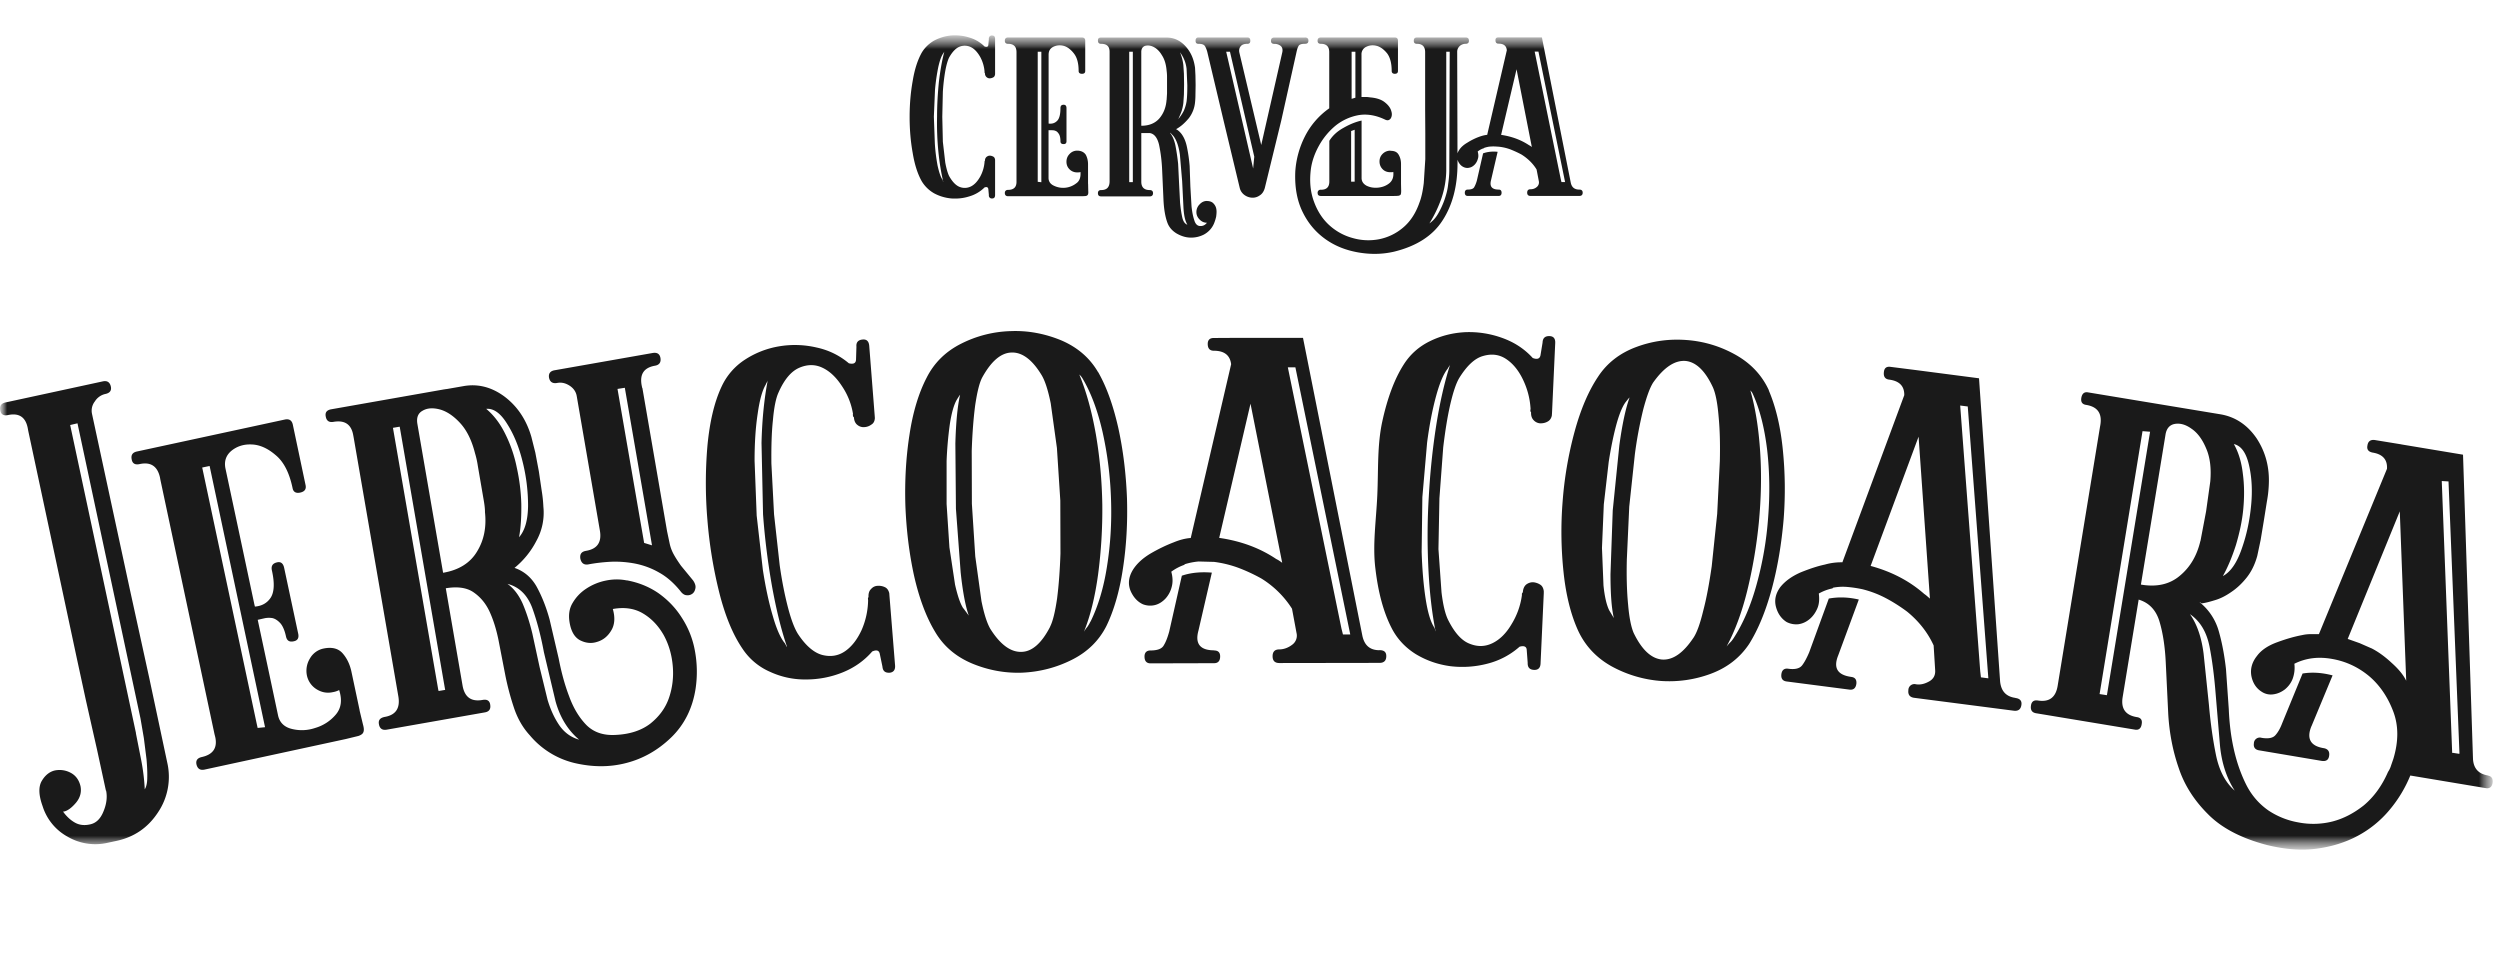 <svg xmlns="http://www.w3.org/2000/svg" width="178" height="69" fill="none" xmlns:v="https://vecta.io/nano"><mask id="A" maskUnits="userSpaceOnUse" x="0" y="2" width="178" height="59"><path d="M177.48 2.5H0v58h177.48v-58z" fill="#fff"/></mask><g mask="url(#A)"><mask id="B" maskUnits="userSpaceOnUse" x="0" y="2" width="178" height="59"><path d="M177.48 2.5H0v58h177.48v-58z" fill="#fff"/></mask><g mask="url(#B)"><path d="M70.099 5.081a2.61 2.61 0 0 0-.309-1.028c-.178-.312-.378-.543-.619-.676a1 1 0 0 0-.808-.069c-.281.092-.55.364-.791.797-.092.191-.189.514-.269.947a13.92 13.92 0 0 0-.172 1.49l-.04 1.773.04 1.773.172 1.49c.08.433.178.756.269.947.241.433.51.704.791.797a.98.98 0 0 0 .808-.069c.241-.133.441-.364.619-.676a2.61 2.61 0 0 0 .309-1.028v-.052s.011-.029.029-.052c0-.121.04-.202.109-.271.069-.052.149-.092.229-.092a.55.55 0 0 1 .252.069c.08.04.12.121.132.231v2.506c0 .162-.069.242-.201.242a.21.21 0 0 1-.241-.242l-.04-.433c-.029-.133-.109-.162-.269-.11a2.52 2.52 0 0 1-1.077.635c-.43.139-.859.179-1.289.15-.43-.04-.848-.162-1.22-.364a2.42 2.42 0 0 1-.888-.866c-.298-.531-.51-1.207-.642-2.015-.149-.826-.218-1.68-.218-2.558s.069-1.732.218-2.558c.132-.814.35-1.49.642-2.015a2.42 2.42 0 0 1 .888-.866 3.23 3.23 0 0 1 1.22-.364c.43-.029.859.012 1.289.15a2.52 2.52 0 0 1 1.077.635c.16.052.241.029.269-.092l.04-.445a.21.21 0 0 1 .241-.243c.132 0 .201.081.201.243v2.506c-.012.11-.052.191-.132.231a.55.55 0 0 1-.252.069c-.08 0-.16-.029-.229-.092-.069-.069-.109-.15-.109-.271-.011-.029-.029-.04-.029-.052V5.11v-.029zm-2.939 7.864c-.149-.635-.269-1.357-.349-2.165a20.98 20.98 0 0 1-.092-2.489c0-.855.052-1.68.132-2.477.097-.797.218-1.513.39-2.154-.011.04-.029.069-.04.069 0 .012-.012.029-.04.069-.137.191-.258.531-.361 1.005-.092.462-.178.999-.229 1.611l-.08 1.894.069 1.894a12.57 12.57 0 0 0 .2 1.611c.109.473.218.814.361 1.005a.21.21 0 0 1 .011.069c0 .017.011.029.029.069m10.312.15l.011.502c.011.121 0 .219-.04.271-.029.04-.092.081-.189.081-.092.011-.258.011-.458.011h-5.024c-.149 0-.229-.081-.229-.231 0-.133.08-.22.229-.22.401 0 .602-.191.602-.566V3.712c0-.393-.201-.595-.602-.595-.149 0-.229-.069-.229-.219s.08-.231.229-.231h5.254c.16 0 .241.081.241.231v2.154c0 .139-.08.202-.229.202-.16 0-.241-.069-.241-.202 0-.543-.109-.958-.338-1.247-.218-.283-.47-.473-.728-.543-.269-.069-.51-.04-.739.069-.229.121-.332.294-.332.566v4.902c.241.029.441-.029.602-.191.16-.15.241-.462.241-.907 0-.162.069-.243.229-.243.132 0 .201.081.201.243v2.356c0 .133-.069.202-.201.202-.16 0-.229-.069-.229-.202 0-.231-.04-.404-.109-.514s-.149-.191-.229-.219c-.08-.04-.178-.052-.269-.052h-.241v3.395c0 .242.12.433.378.554a1.51 1.51 0 0 0 1.587-.162c.241-.162.338-.433.309-.814-.052.029-.132.029-.241.029a.74.74 0 0 1-.539-.22c-.149-.15-.218-.323-.218-.543 0-.202.069-.393.218-.543a.72.72 0 0 1 .539-.242c.292 0 .498.11.619.294.109.202.16.433.16.676v1.38l.006.029zm-3.329-.121V3.684h-.258v9.261l.258.029v.012zm11.79 1.328c.218 0 .378.069.47.179a.73.73 0 0 1 .2.404c.029.162.012.323-.011.514a2.98 2.98 0 0 1-.16.514c-.149.341-.39.595-.71.774-.321.162-.642.231-.991.219-.338-.012-.659-.121-.968-.3-.309-.191-.538-.445-.659-.797-.149-.421-.241-.976-.269-1.663l-.092-2.056a11 11 0 0 0-.218-1.79c-.12-.502-.338-.785-.659-.837h-.607v3.464c0 .393.2.595.607.595.149 0 .229.081.229.219 0 .15-.08.231-.229.231h-3.466c-.16 0-.229-.081-.229-.231 0-.133.069-.219.229-.219.401 0 .602-.202.602-.624V3.684c0-.381-.201-.566-.602-.566-.16 0-.229-.081-.229-.243 0-.139.069-.202.229-.202h4.658c.51 0 .968.202 1.341.612.389.422.602.924.687 1.542l.029.554.011.676-.011.664a5.1 5.1 0 0 1-.029.566 2.19 2.19 0 0 1-.441 1.126c-.269.323-.561.595-.911.785.16.081.281.202.39.341.172.231.309.543.389.947a11.21 11.21 0 0 1 .189 1.328l.052 1.478.08 1.38c.04.404.109.745.2 1.016.08.271.229.404.418.404.172.012.338-.052.481-.231-.2 0-.378-.081-.521-.231-.149-.15-.229-.323-.229-.526a.76.76 0 0 1 .229-.554c.149-.162.321-.242.521-.242m-1.679-9.666l.04.606.011.745-.011.733-.04.612a3.11 3.11 0 0 1-.132.595c-.069.191-.149.364-.229.543a2.95 2.95 0 0 0 .39-.583 2.73 2.73 0 0 0 .201-.676c.04-.3.052-.693.052-1.149l-.052-1.166a2.36 2.36 0 0 0-.47-1.178 3.31 3.31 0 0 1 .241.924m-3.598 8.338V3.684H80.4v9.285h.258v.017zm2.406-5.872l.029-.462v-1.15a3.16 3.16 0 0 0-.029-.462c-.04-.462-.149-.826-.338-1.109-.172-.294-.378-.485-.602-.595s-.43-.121-.607-.069c-.172.069-.258.219-.258.433v5.254c.55 0 .98-.173 1.289-.525.298-.352.47-.785.51-1.311m.258 2.356c.172.219.298.514.378.907a14.58 14.58 0 0 1 .189 1.288l.069 1.42.069 1.351c.04.404.092.756.16 1.057.069.283.189.445.361.502-.16-.254-.252-.676-.281-1.259l-.092-1.842-.16-1.882c-.08-.583-.229-1.028-.458-1.328l-.229-.243v.029h-.006zm9.602-6.808c.16 0 .241.081.241.231s-.08.219-.241.219c-.252 0-.418.052-.47.173-.069.121-.109.283-.149.473l-1.077 4.833-1.169 4.792c-.069.242-.189.422-.361.526a.85.85 0 0 1-.55.162 1 1 0 0 1-.55-.202.86.86 0 0 1-.321-.485l-1.157-4.821-1.14-4.804c-.04-.191-.109-.352-.178-.473s-.229-.173-.47-.173c-.138 0-.201-.069-.201-.219s.069-.231.201-.231h3.495c.132 0 .201.081.201.231s-.069.219-.201.219c-.218 0-.378.052-.47.162-.109.121-.149.271-.109.462l.779 3.291.779 3.291.751-3.303.75-3.303c.04-.191 0-.341-.109-.445a.73.73 0 0 0-.458-.15c-.16 0-.241-.069-.241-.219s.08-.231.241-.231h2.177l.006-.006zm-3.615 8.488l-1.73-7.472h-.269l1.919 8.315.08-.837v-.006zm15.045-8.488c.16 0 .24.081.24.231s-.08.219-.24.219a.65.65 0 0 0-.419.162c-.12.121-.177.254-.177.404l.011 3.978.012 3.967c0 1.611-.35 2.962-1.06 4.059-.699 1.097-1.856 1.842-3.466 2.235-.831.191-1.679.202-2.538.052s-1.627-.445-2.309-.924-1.237-1.109-1.639-1.923c-.401-.797-.59-1.773-.539-2.91a6.47 6.47 0 0 1 .699-2.529 5.44 5.44 0 0 1 1.719-1.975v-4c0-.393-.201-.595-.59-.595-.16 0-.241-.069-.241-.219s.08-.231.241-.231h5.254c.149 0 .229.081.229.231v2.154c0 .139-.08.202-.229.202-.132 0-.218-.069-.218-.202 0-.543-.109-.958-.321-1.247-.229-.283-.481-.473-.751-.543s-.521-.04-.739.069a.58.58 0 0 0-.338.566v3.008h.309c.092 0 .2.012.309.029.47.04.819.162 1.06.364.241.191.39.404.441.606.069.202.051.381-.04.531-.109.139-.229.162-.401.081-.67-.323-1.318-.422-1.919-.312a3.66 3.66 0 0 0-1.61.745 4.97 4.97 0 0 0-1.169 1.409c-.309.554-.498 1.097-.579 1.64-.12.895-.04 1.68.218 2.367.252.693.63 1.259 1.1 1.68a4.03 4.03 0 0 0 1.667.907 4.02 4.02 0 0 0 1.868.081 3.75 3.75 0 0 0 1.69-.814c.51-.422.911-1.016 1.18-1.79.149-.381.24-.837.309-1.392l.109-1.703v-1.83l-.011-1.703V3.712c0-.393-.201-.595-.579-.595-.16 0-.229-.069-.229-.219s.069-.231.229-.231h3.449.006zm-8.113 4.371l.269-.081V3.684h-.269v3.355zm6.995-3.355h-.257v8.499a6.45 6.45 0 0 1-.338 1.923c-.218.624-.499 1.218-.86 1.801.258-.179.47-.421.642-.733a5.96 5.96 0 0 0 .441-.976c.12-.352.218-.716.252-1.085.052-.364.08-.693.08-.987l.029-8.447.011.006zm-4.228 7.056c.298 0 .481.092.59.294.109.191.16.404.16.647v1.409l.011.502c0 .121-.011.219-.04.271-.04.04-.109.081-.2.081-.092.012-.241.012-.458.012h-5.007c-.16 0-.241-.069-.241-.202a.21.21 0 0 1 .241-.242c.39 0 .59-.191.59-.583v-2.899c.218-.352.538-.664.997-.918.441-.254.871-.433 1.3-.525v4.088c0 .242.12.422.361.554.252.121.521.162.819.133.281-.029.55-.121.779-.3s.338-.445.298-.826c-.029.029-.109.029-.201.029-.229 0-.418-.069-.561-.219-.149-.15-.218-.341-.218-.543 0-.219.069-.393.218-.543s.338-.231.561-.231m-2.549 2.206V9.238l-.252.092v3.603h.252zm10.261.566c.131 0 .2.081.2.22 0 .15-.069.231-.2.231h-2.217c-.132 0-.201-.081-.201-.231 0-.133.069-.22.201-.22.24 0 .401-.052.469-.173s.138-.283.189-.473l.442-1.934c.309-.11.658-.15 1.036-.11l-.469 2.015c-.121.462.068.675.55.675zm5.746 0c.149 0 .229.081.229.22 0 .15-.08.231-.229.231h-3.495c-.149 0-.229-.081-.229-.231 0-.162.08-.243.229-.243.161 0 .31-.04.441-.15a.42.42 0 0 0 .161-.421l-.161-.837c-.252-.421-.618-.774-1.06-1.057-.24-.133-.509-.254-.779-.364a3.38 3.38 0 0 0-.859-.202c-.189-.012-.378-.029-.539-.012-.16 0-.32.041-.487.092l-.028.029c-.149.04-.298.121-.441.231.051.191.068.364.011.525a.96.96 0 0 1-.218.404c-.108.11-.229.191-.361.219a.61.61 0 0 1-.418-.029c-.189-.081-.338-.242-.429-.473-.098-.219-.081-.462.068-.704.132-.231.35-.421.631-.583a4.38 4.38 0 0 1 .79-.393c.218-.081.418-.133.602-.15l1.398-6.022c-.029-.323-.23-.473-.591-.473-.148 0-.217-.081-.217-.243 0-.139.069-.202.217-.202h3.088l2.057 10.353c.069.323.269.485.607.485m-3.597-3.17a1.05 1.05 0 0 1 .217.139l-1.088-5.537-1.1 4.671c.75.11 1.409.352 1.976.728m2.578 2.627l-1.896-9.285h-.269l1.856 9.071.052.22h.257v-.006zM60.739 29.499a4.95 4.95 0 0 0-.808-2.032c-.401-.612-.859-1.045-1.381-1.288-.51-.242-1.06-.242-1.627 0-.579.243-1.077.826-1.49 1.761-.189.404-.321 1.068-.401 1.975-.097.907-.12 1.934-.109 3.089l.189 3.615.401 3.614c.16 1.138.361 2.136.59 3.02.229.878.47 1.501.71 1.882.561.855 1.157 1.351 1.747 1.501.607.15 1.14.052 1.61-.271s.859-.826 1.169-1.49a5.48 5.48 0 0 0 .47-2.136l-.011-.11c0-.04.011-.081.04-.121-.012-.242.04-.433.178-.566.132-.15.281-.219.458-.231s.349.012.521.092c.16.069.269.219.321.433l.011.15.401 4.983c.029.323-.109.502-.39.531-.321.011-.481-.121-.51-.445l-.189-.907c-.052-.242-.229-.3-.538-.162-.561.647-1.26 1.149-2.108 1.49a6.93 6.93 0 0 1-2.607.502 5.9 5.9 0 0 1-2.555-.543 4.49 4.49 0 0 1-1.948-1.622c-.699-1.016-1.249-2.356-1.667-4.007a31.81 31.81 0 0 1-.848-5.185 31.07 31.07 0 0 1 0-5.266c.16-1.692.481-3.101 1.008-4.226a4.55 4.55 0 0 1 1.667-1.923 6.36 6.36 0 0 1 2.429-.947 6.77 6.77 0 0 1 2.658.081c.888.191 1.65.572 2.309 1.126.321.081.498 0 .51-.26l.029-.918c-.029-.312.12-.485.441-.514.281-.029.441.121.47.445l.39 4.983.011.162c-.011.219-.092.381-.258.473a.89.89 0 0 1-.481.173.68.68 0 0 1-.498-.15c-.149-.11-.241-.3-.252-.543-.04-.04-.069-.069-.069-.11l-.012-.11h.017zm-4.703 16.554c-.43-1.259-.779-2.708-1.077-4.359a50.91 50.91 0 0 1-.63-5.064l-.109-5.087c.04-1.651.189-3.141.441-4.452-.029.081-.052.121-.069.139-.011.029-.04.069-.069.15-.252.422-.441 1.109-.579 2.096-.149.976-.218 2.084-.218 3.332l.149 3.898.441 3.874c.189 1.218.418 2.298.699 3.251.269.947.561 1.611.871 1.975l.069.133c0 .012.029.052.069.121m22.16-19.574c.607 1.057 1.077 2.385 1.438 3.978.35 1.599.55 3.262.619 5.006.052 1.732-.04 3.413-.292 5.035-.241 1.611-.647 2.979-1.169 4.059-.539 1.068-1.369 1.871-2.486 2.425-1.111.554-2.297.855-3.546.907-1.238.04-2.429-.191-3.558-.664-1.14-.485-2.017-1.23-2.618-2.258-.63-1.045-1.129-2.385-1.49-3.978-.349-1.594-.55-3.262-.619-5.006-.052-1.732.04-3.412.292-5.035.241-1.611.659-2.979 1.22-4.059.539-1.068 1.358-1.871 2.458-2.425a8.31 8.31 0 0 1 3.518-.895c1.237-.052 2.446.179 3.598.652 1.14.485 2.028 1.23 2.63 2.263m-9.59 16.814l.39.525c-.229-.635-.43-1.663-.579-3.072l-.338-4.533-.04-4.642c.04-1.49.149-2.656.338-3.476-.04.04-.12.162-.252.381-.201.364-.361.935-.481 1.721a26.63 26.63 0 0 0-.229 2.616v3.06l.201 3.089L68 41.63c.178.774.361 1.34.59 1.692m6.176 1.299c.2-.393.361-1.068.498-2.003.12-.935.2-2.004.241-3.21l-.011-3.765-.241-3.747-.441-3.181c-.189-.935-.401-1.582-.63-1.975-.67-1.126-1.398-1.663-2.148-1.64-.768.012-1.467.624-2.108 1.79-.201.393-.361 1.068-.498 2.004-.12.935-.201 2.004-.241 3.21l.011 3.765.241 3.747.441 3.182c.189.935.401 1.582.63 1.975.71 1.126 1.45 1.663 2.217 1.64.751-.012 1.438-.612 2.04-1.784m2.876-.364c.521-1.057.928-2.356 1.169-3.897.252-1.559.35-3.17.292-4.833a25.7 25.7 0 0 0-.602-4.781c-.349-1.53-.831-2.818-1.438-3.828a1.1 1.1 0 0 0-.218-.26c.498 1.207.888 2.61 1.18 4.261.281 1.64.43 3.303.458 5.006a35.21 35.21 0 0 1-.298 4.954c-.218 1.599-.55 2.962-1.008 4.088.069-.11.137-.219.229-.323a2.29 2.29 0 0 0 .229-.393m48.3-16.463c.481 1.126.819 2.489.991 4.128a27.81 27.81 0 0 1 .069 5.035c-.149 1.732-.419 3.395-.848 4.983-.43 1.582-.968 2.881-1.61 3.909-.659.987-1.57 1.692-2.739 2.125a8.5 8.5 0 0 1-3.626.502 8.66 8.66 0 0 1-3.466-1.057c-1.077-.612-1.856-1.461-2.349-2.529-.51-1.12-.859-2.506-1.031-4.128a27.34 27.34 0 0 1-.069-5.047 26.57 26.57 0 0 1 .848-4.966c.43-1.582.98-2.881 1.667-3.915.642-.987 1.558-1.692 2.716-2.125s2.349-.595 3.586-.502c1.249.092 2.418.445 3.506 1.057s1.879 1.461 2.366 2.529m-11.378 15.648l.338.566c-.16-.664-.24-1.703-.24-3.13l.16-4.533.47-4.631c.201-1.478.441-2.61.728-3.413-.041.029-.138.15-.298.352-.241.341-.459.895-.659 1.64-.201.756-.378 1.623-.527 2.587l-.35 3.031-.131 3.101.108 2.668c.081.797.218 1.38.401 1.761zm5.993 1.986c.258-.381.487-1.028.71-1.952.241-.907.43-1.963.602-3.153l.39-3.736.189-3.765c.028-1.207 0-2.275-.092-3.21-.08-.947-.218-1.622-.401-2.032-.55-1.189-1.209-1.813-1.959-1.882-.768-.052-1.53.462-2.298 1.542-.24.381-.47 1.028-.71 1.934a29.29 29.29 0 0 0-.59 3.164l-.401 3.736-.172 3.765c-.029 1.189 0 2.275.091 3.205.081.947.218 1.611.401 2.032.579 1.19 1.249 1.813 2.017 1.882.768.052 1.507-.462 2.229-1.542m2.904-.04c.642-1.005 1.181-2.246 1.599-3.765a24.19 24.19 0 0 0 .819-4.752c.132-1.663.109-3.274-.069-4.833-.189-1.553-.521-2.881-1.008-3.949-.029-.081-.092-.179-.189-.283.361 1.247.59 2.697.699 4.359s.069 3.343-.092 5.035a34.83 34.83 0 0 1-.831 4.885c-.389 1.57-.888 2.881-1.466 3.955.08-.092.16-.202.269-.3.092-.092.189-.219.269-.352zm8.325 2.818c.28.029.401.191.378.474-.04.323-.201.462-.481.433l-4.498-.583c-.281-.041-.401-.219-.361-.526.04-.283.201-.421.482-.381.486.069.819-.011.996-.242s.338-.543.499-.918l1.398-3.834c.659-.121 1.369-.11 2.137.069l-1.467 3.978c-.361.895-.052 1.397.928 1.53m11.687 1.501c.321.04.47.202.43.485-.04.312-.218.462-.539.422l-7.092-.918c-.309-.04-.458-.219-.418-.543a.43.43 0 0 1 .538-.422c.321.052.63-.029.94-.202s.458-.445.429-.814l-.108-1.749c-.419-.918-1.049-1.721-1.891-2.408-.458-.341-.957-.664-1.49-.947a7.41 7.41 0 0 0-1.69-.647 8.71 8.71 0 0 0-1.077-.162 3.68 3.68 0 0 0-1.008.052l-.052.052c-.338.069-.658.191-.968.364.052.404.029.756-.109 1.068-.131.3-.309.554-.55.756s-.509.323-.807.364a1.5 1.5 0 0 1-.831-.162c-.361-.231-.619-.583-.751-1.068s-.028-.959.31-1.42c.349-.433.831-.774 1.449-1.045.63-.254 1.198-.445 1.719-.554a4.27 4.27 0 0 1 1.249-.162l4.406-11.9c.011-.652-.35-1.016-1.089-1.109-.281-.04-.401-.219-.361-.543.029-.283.189-.404.47-.364l1.908.242 4.394.572 1.501 21.577c.069.704.429 1.086 1.088 1.178m-6.473-7.391c.131.092.252.202.389.323l-.808-11.531-3.414 9.204c1.489.404 2.767 1.068 3.827 2.004m4.554 5.999l-1.466-19.355-.539-.069 1.427 18.921.051.433.522.069h.005z" fill="#1a1a1a"/><path d="M86.445 46.313c.281 0 .43.139.43.421 0 .323-.149.485-.43.485l-4.526.012c-.281 0-.43-.162-.43-.485 0-.283.149-.433.43-.433.498 0 .819-.121.951-.381.149-.242.269-.572.378-.964l.899-3.978c.642-.219 1.358-.283 2.137-.219l-.957 4.14c-.252.918.12 1.392 1.117 1.392m11.779-.012c.321 0 .481.133.481.421 0 .323-.16.485-.481.485l-7.133.011c-.321 0-.481-.162-.481-.485s.16-.485.47-.485.63-.11.911-.323a.8.8 0 0 0 .321-.855l-.321-1.721a6.83 6.83 0 0 0-2.189-2.154 12.33 12.33 0 0 0-1.598-.745 7.83 7.83 0 0 0-1.759-.433l-1.1-.029a4.67 4.67 0 0 0-.98.191l-.052.052a3.51 3.51 0 0 0-.917.485c.109.393.12.756.029 1.086a1.92 1.92 0 0 1-.441.826c-.218.231-.47.393-.751.462s-.567.052-.848-.052c-.39-.173-.687-.502-.888-.959-.189-.473-.149-.947.138-1.449.281-.473.728-.878 1.3-1.218.59-.341 1.129-.595 1.627-.785.43-.179.831-.283 1.22-.312l2.876-12.374c-.08-.635-.481-.959-1.237-.959-.281 0-.43-.162-.43-.485 0-.283.149-.422.43-.422l1.919-.011h4.434l4.228 21.214c.149.693.55 1.028 1.22 1.028M90.863 39.8c.149.069.281.162.43.271l-2.257-11.329-2.229 9.556c1.53.219 2.887.716 4.056 1.501zm5.276 5.376l-3.907-19.02h-.538l3.816 18.587.109.433h.521zm12.839-16.04c-.04-.756-.229-1.461-.55-2.125s-.728-1.149-1.209-1.461-1.02-.381-1.627-.202c-.59.162-1.152.693-1.69 1.559-.229.381-.441 1.016-.648 1.911-.2.878-.361 1.894-.498 3.043l-.269 3.614-.069 3.626.218 3.072c.108.907.269 1.559.469 1.963.459.918.969 1.49 1.547 1.703.579.231 1.112.202 1.627-.052s.969-.704 1.341-1.34a5.28 5.28 0 0 0 .739-2.056v-.11a.23.23 0 0 1 .069-.11c.011-.242.097-.433.24-.554.149-.11.31-.162.482-.162.171.012.349.069.498.162.16.092.241.26.269.473v.15l-.229 4.995c-.011.323-.178.473-.458.462-.321-.012-.47-.179-.459-.502l-.068-.918c-.012-.242-.189-.323-.51-.231a5.46 5.46 0 0 1-2.286 1.207 7.06 7.06 0 0 1-2.647.179c-.888-.121-1.707-.404-2.469-.866-.751-.474-1.329-1.097-1.719-1.871-.561-1.097-.94-2.489-1.14-4.18-.218-1.703.052-3.453.132-5.266.08-1.801-.011-3.534.349-5.214.361-1.663.859-3.02 1.518-4.059.459-.733 1.088-1.299 1.897-1.692s1.65-.595 2.538-.635a6.95 6.95 0 0 1 2.618.421c.859.311 1.57.785 2.148 1.42.321.121.499.052.55-.191l.149-.907c.012-.323.178-.473.499-.462.28.012.418.173.401.502l-.229 4.994-.012.162c-.04.202-.149.352-.309.433-.161.092-.338.121-.51.121a.69.69 0 0 1-.47-.219c-.137-.139-.2-.323-.189-.572-.04-.04-.052-.081-.052-.11l.012-.11h.006zm-6.766 15.809c-.258-1.299-.43-2.789-.51-4.452-.08-1.68-.08-3.384.028-5.116.092-1.732.27-3.412.522-5.046.258-1.64.59-3.101.997-4.371-.029.069-.069.121-.081.139a.64.64 0 0 0-.08.133c-.309.381-.59 1.045-.848 2.004-.257.947-.469 2.044-.63 3.274l-.338 3.886-.051 3.897c.04 1.23.131 2.344.28 3.314.149.976.35 1.663.619 2.073.04.069.052.121.052.139a.41.41 0 0 0 .04.133m74.908 10.265c.28.04.401.231.349.543-.051.283-.218.404-.498.352l-5.357-.895a9.19 9.19 0 0 1-1.478 2.448 7.62 7.62 0 0 1-2.257 1.842c-.86.462-1.839.774-2.928.918-1.088.15-2.269.052-3.546-.26-1.839-.485-3.237-1.218-4.205-2.206-.98-.976-1.679-2.073-2.08-3.291-.418-1.207-.659-2.477-.739-3.788l-.178-3.684c-.051-1.12-.2-2.113-.441-2.922-.24-.826-.739-1.357-1.489-1.582l-1.14 6.946c-.132.814.2 1.288 1.008 1.42.281.04.401.202.35.485-.041.323-.218.462-.499.404l-7.035-1.166c-.281-.052-.401-.231-.35-.554.04-.283.218-.393.482-.352.819.133 1.289-.219 1.42-1.068l3.008-18.396.029-.162c.132-.814-.201-1.288-1.009-1.42-.28-.04-.389-.202-.349-.485.052-.323.218-.462.498-.404l9.413 1.559c1.049.179 1.908.745 2.567 1.703.642.976.939 2.084.871 3.343a8.25 8.25 0 0 1-.132 1.149l-.218 1.368-.229 1.38-.241 1.138c-.171.624-.429 1.138-.767 1.559s-.699.756-1.089 1.016c-.389.271-.768.462-1.14.572-.389.121-.699.202-.951.231-.04-.012-.069-.029-.08-.04-.012-.029-.04-.041-.08-.041a4.03 4.03 0 0 1 1.369 2.073c.241.837.401 1.732.51 2.679l.2 2.858c.04.976.149 1.894.338 2.76.201.935.499 1.802.871 2.558.378.774.9 1.392 1.587 1.882a5.54 5.54 0 0 0 2.148.866 5.58 5.58 0 0 0 2.418-.058c.791-.202 1.53-.583 2.246-1.149.699-.583 1.289-1.368 1.73-2.385a1.68 1.68 0 0 0 .218-.462l.16-.462c.378-1.247.378-2.385-.011-3.395-.39-1.028-.968-1.871-1.719-2.506-.768-.635-1.638-1.045-2.618-1.218-.98-.179-1.879-.069-2.698.341a2.3 2.3 0 0 1-.121 1.068c-.12.312-.309.554-.55.756-.252.191-.521.312-.819.352a1.17 1.17 0 0 1-.831-.179c-.389-.242-.641-.624-.739-1.12-.091-.502.04-.987.401-1.438.31-.422.808-.745 1.45-.976.659-.243 1.237-.404 1.758-.502a2.78 2.78 0 0 1 .579-.069h.619l4.847-11.773c.04-.647-.298-1.028-.991-1.149-.321-.052-.459-.22-.402-.502.041-.312.23-.445.55-.393l1.839.3.052.012 4.366.727.71 21.67c.04.664.39 1.057 1.048 1.166m-8.284-9.054c.499.254.98.606 1.461 1.057.499.445.831.866 1.02 1.259l-.458-12.062-3.707 9.083.848.3.83.364m-10.558-5.145c.55-.294.991-.947 1.329-1.923.349-.976.567-2.004.67-3.072.109-1.068.052-2.044-.149-2.91s-.55-1.368-1.077-1.49c.338.595.55 1.311.642 2.125.109.814.109 1.651.029 2.506s-.27 1.703-.522 2.558c-.269.837-.578 1.582-.928 2.206m-5.185-10.272l-.538-.041-3.048 18.667-.012.052.522.081.011-.052 3.065-18.708zm3.587 7.783l.401-2.113.298-2.125c.08-.935-.012-1.721-.298-2.367-.27-.647-.619-1.109-1.037-1.392-.418-.3-.819-.41-1.198-.341-.361.069-.59.323-.658.785l-1.748 10.653c1.117.191 2.04-.012 2.767-.624.739-.612 1.221-1.432 1.467-2.477m-.739 5.214c.498.704.819 1.64.968 2.8l.378 3.626c.109 1.259.27 2.437.499 3.574.229 1.126.67 1.975 1.34 2.558-.578-.895-.928-1.963-1.048-3.193l-.31-3.695c-.097-1.23-.24-2.367-.441-3.395-.217-1.045-.67-1.784-1.38-2.275m19.18 9.897l-.779-19.354-.481-.029.739 19.291-.011.052.521.081.011-.041zm-10.541-1.923c-.361.878-.069 1.409.871 1.559.309.052.441.242.389.554-.04.283-.217.404-.538.352l-4.417-.745c-.31-.04-.441-.219-.401-.502a.42.42 0 0 1 .55-.393c.498.081.83.012 1.008-.219.189-.219.338-.502.47-.855l1.438-3.505c.659-.11 1.369-.069 2.137.133l-1.501 3.614-.006.006zM7.539 56.285l-.63-2.91-.401-1.773-.401-1.784-.63-2.91-3.466-16.231-.04-.219c-.16-.774-.63-1.068-1.398-.907-.309.069-.498-.04-.55-.312-.069-.323.052-.514.361-.583l6.932-1.501c.309-.069.51.052.579.381.052.271-.069.445-.39.514a1.18 1.18 0 0 0-.751.531 1.07 1.07 0 0 0-.201.895l1.289 5.982 1.381 6.403 1.409 6.432 1.278 6.011a4.52 4.52 0 0 1-.659 3.534c-.71 1.086-1.69 1.761-2.956 2.033l-.619.133a3.91 3.91 0 0 1-2.847-.422 3.76 3.76 0 0 1-1.799-2.194c-.269-.745-.298-1.328-.08-1.744.229-.404.521-.664.899-.774a1.67 1.67 0 0 1 1.157.139c.378.191.619.514.728.976.08.422-.029.814-.321 1.166-.309.364-.59.566-.831.624l-.092.012c.252.352.539.612.848.785s.67.219 1.089.121c.418-.092.728-.393.94-.918.218-.525.281-1.016.189-1.478m2.12-4.088l.39 1.975a14.93 14.93 0 0 1 .241 2.015c.109-.173.178-.445.178-.837.011-.381-.011-.826-.052-1.299l-.189-1.501-.241-1.409L5.517 30.14l-.521.121 4.686 21.941-.006.006z" fill="#1a1a1a"/><path d="M25.603 50.586l.241.999c.069.242.08.422.029.543-.04.121-.16.202-.349.271l-.899.219-10.06 2.177c-.321.069-.51-.069-.579-.381-.052-.271.069-.445.389-.514.791-.179 1.117-.647.951-1.42l-.052-.202-3.856-18.125-.029-.162c-.178-.797-.659-1.12-1.449-.947-.321.069-.51-.04-.561-.323-.069-.312.052-.502.361-.572l10.53-2.275c.321-.069.51.052.579.364l.911 4.319c.051.271-.069.445-.378.514s-.498-.04-.55-.312c-.229-1.097-.63-1.882-1.209-2.356-.562-.485-1.129-.733-1.69-.756-.561-.029-1.048.121-1.45.445-.389.323-.538.745-.43 1.27l1.197 5.618.859 4.048.04.162c.481-.04.859-.242 1.117-.624.258-.393.298-1.039.092-1.952-.069-.312.052-.502.361-.572.269-.069.441.069.51.381l1.008 4.723c.052.283-.052.462-.321.514-.309.069-.481-.04-.55-.323-.092-.445-.241-.785-.418-.976-.189-.202-.378-.312-.55-.352a1.56 1.56 0 0 0-.567.012l-.481.11.94 4.411.51 2.408c.109.485.43.814.968.947a2.93 2.93 0 0 0 1.679-.069 3.02 3.02 0 0 0 1.449-.935c.401-.462.481-1.045.252-1.761a1.5 1.5 0 0 1-.458.15c-.418.092-.808.011-1.169-.219a1.52 1.52 0 0 1-.67-.976 1.67 1.67 0 0 1 .218-1.207 1.45 1.45 0 0 1 .968-.704c.59-.121 1.048-.012 1.358.341s.51.785.619 1.27l.59 2.777v.023zm-6.732 1.19l-3.947-18.598-.527.11 3.867 18.177.08.364.521-.052h.006zm25.752-10.457c.819.15 1.57.445 2.246.906.67.474 1.238 1.057 1.679 1.761a6.36 6.36 0 0 1 .928 2.344 8.15 8.15 0 0 1 .052 2.691c-.218 1.42-.808 2.587-1.747 3.493s-2.017 1.513-3.197 1.813c-1.197.312-2.418.294-3.678 0a5.95 5.95 0 0 1-3.185-1.975c-.498-.543-.871-1.19-1.129-1.963a19.07 19.07 0 0 1-.63-2.396l-.47-2.425c-.16-.785-.378-1.478-.659-2.073-.281-.583-.67-1.028-1.157-1.351-.481-.312-1.129-.393-1.936-.26l1.197 6.946c.149.814.619 1.149 1.427 1.005.309-.058.498.052.538.335.052.312-.069.502-.389.554l-6.984 1.23c-.309.052-.498-.081-.55-.393-.052-.283.08-.445.401-.514.808-.133 1.129-.635.98-1.478l-3.17-18.366-.04-.219c-.137-.774-.607-1.085-1.409-.947-.309.052-.498-.069-.55-.393-.052-.283.08-.445.39-.502l7.992-1.409.052-.012h.052l.04-.012.109-.012 1.157-.202c1.048-.191 2.04.069 2.956.756.911.693 1.547 1.651 1.896 2.858l.281 1.12.252 1.34.201 1.368a9.57 9.57 0 0 1 .12 1.149 4.13 4.13 0 0 1-.498 2.425 6.04 6.04 0 0 1-1.558 1.923c.682.231 1.22.693 1.587 1.357.361.664.67 1.432.911 2.315l.647 2.777c.189.976.43 1.871.739 2.679.298.826.699 1.501 1.209 2.033.51.525 1.197.774 2.057.733 1.037-.04 1.868-.312 2.509-.797.63-.502 1.077-1.097 1.329-1.813s.349-1.49.281-2.286c-.069-.814-.281-1.542-.642-2.206-.378-.664-.859-1.178-1.467-1.542-.602-.364-1.329-.474-2.16-.323.178.624.132 1.138-.12 1.542-.241.404-.579.675-.997.797-.401.133-.808.092-1.209-.11-.39-.202-.642-.624-.75-1.259-.092-.531-.029-1.005.218-1.409a3.03 3.03 0 0 1 .951-.999 3.9 3.9 0 0 1 1.398-.583c.521-.11 1.02-.11 1.507-.012m-12.936 7.783l-.011-.052-3.225-18.679-.481.081L31.2 49.09l.029.11.47-.081-.006-.006zm2.836-12.668c0-.242-.04-.554-.109-.935l-.2-1.166-.2-1.166c-.052-.364-.132-.676-.201-.907-.229-.906-.579-1.622-1.048-2.136s-.951-.837-1.438-.976c-.498-.133-.911-.11-1.237.081-.338.179-.458.502-.378.959l1.828 10.584c1.129-.191 1.936-.704 2.418-1.513.498-.814.682-1.744.561-2.829m2.429 1.813c.418-.474.63-1.218.642-2.235a12.86 12.86 0 0 0-.378-3.101c-.252-1.045-.619-1.963-1.1-2.719-.47-.774-.98-1.137-1.501-1.086.55.462.991 1.045 1.358 1.79a9.59 9.59 0 0 1 .819 2.396 13.67 13.67 0 0 1 .321 2.587c.011.866-.029 1.651-.16 2.367zm-.831 3.314c.441.312.808.785 1.088 1.409.269.635.498 1.34.688 2.125l.521 2.408.567 2.327c.218.728.51 1.34.859 1.842.361.502.819.826 1.386.987-.791-.664-1.358-1.571-1.679-2.731l-.831-3.505c-.218-1.178-.498-2.235-.831-3.153-.349-.918-.928-1.49-1.759-1.703m9.602-13.956l1.759 10.208.189.895a2.83 2.83 0 0 0 .281.745c.132.242.309.514.521.814l.859 1.045c.132.191.2.381.172.543-.029.173-.092.3-.201.393-.12.092-.258.139-.418.121-.16 0-.321-.11-.458-.3-.458-.566-.968-1.016-1.507-1.311-.538-.312-1.1-.514-1.679-.635a7.59 7.59 0 0 0-1.719-.139c-.579.029-1.129.092-1.65.191-.309.052-.498-.092-.567-.422-.04-.312.08-.485.401-.543.808-.133 1.129-.612.997-1.42l-1.65-9.585c-.052-.323-.229-.572-.51-.756-.298-.191-.59-.254-.9-.191-.321.052-.51-.081-.567-.393-.04-.283.092-.462.401-.514l6.984-1.23c.321-.052.498.069.55.352.052.312-.08.502-.39.554-.779.138-1.089.595-.951 1.38l.04.202.011-.006zm.687 11.219l-.418-2.437-1.518-8.788-.521.081 1.518 8.788.378 2.177.567.173-.006.006z" fill="#1a1a1a"/></g></g></svg>
